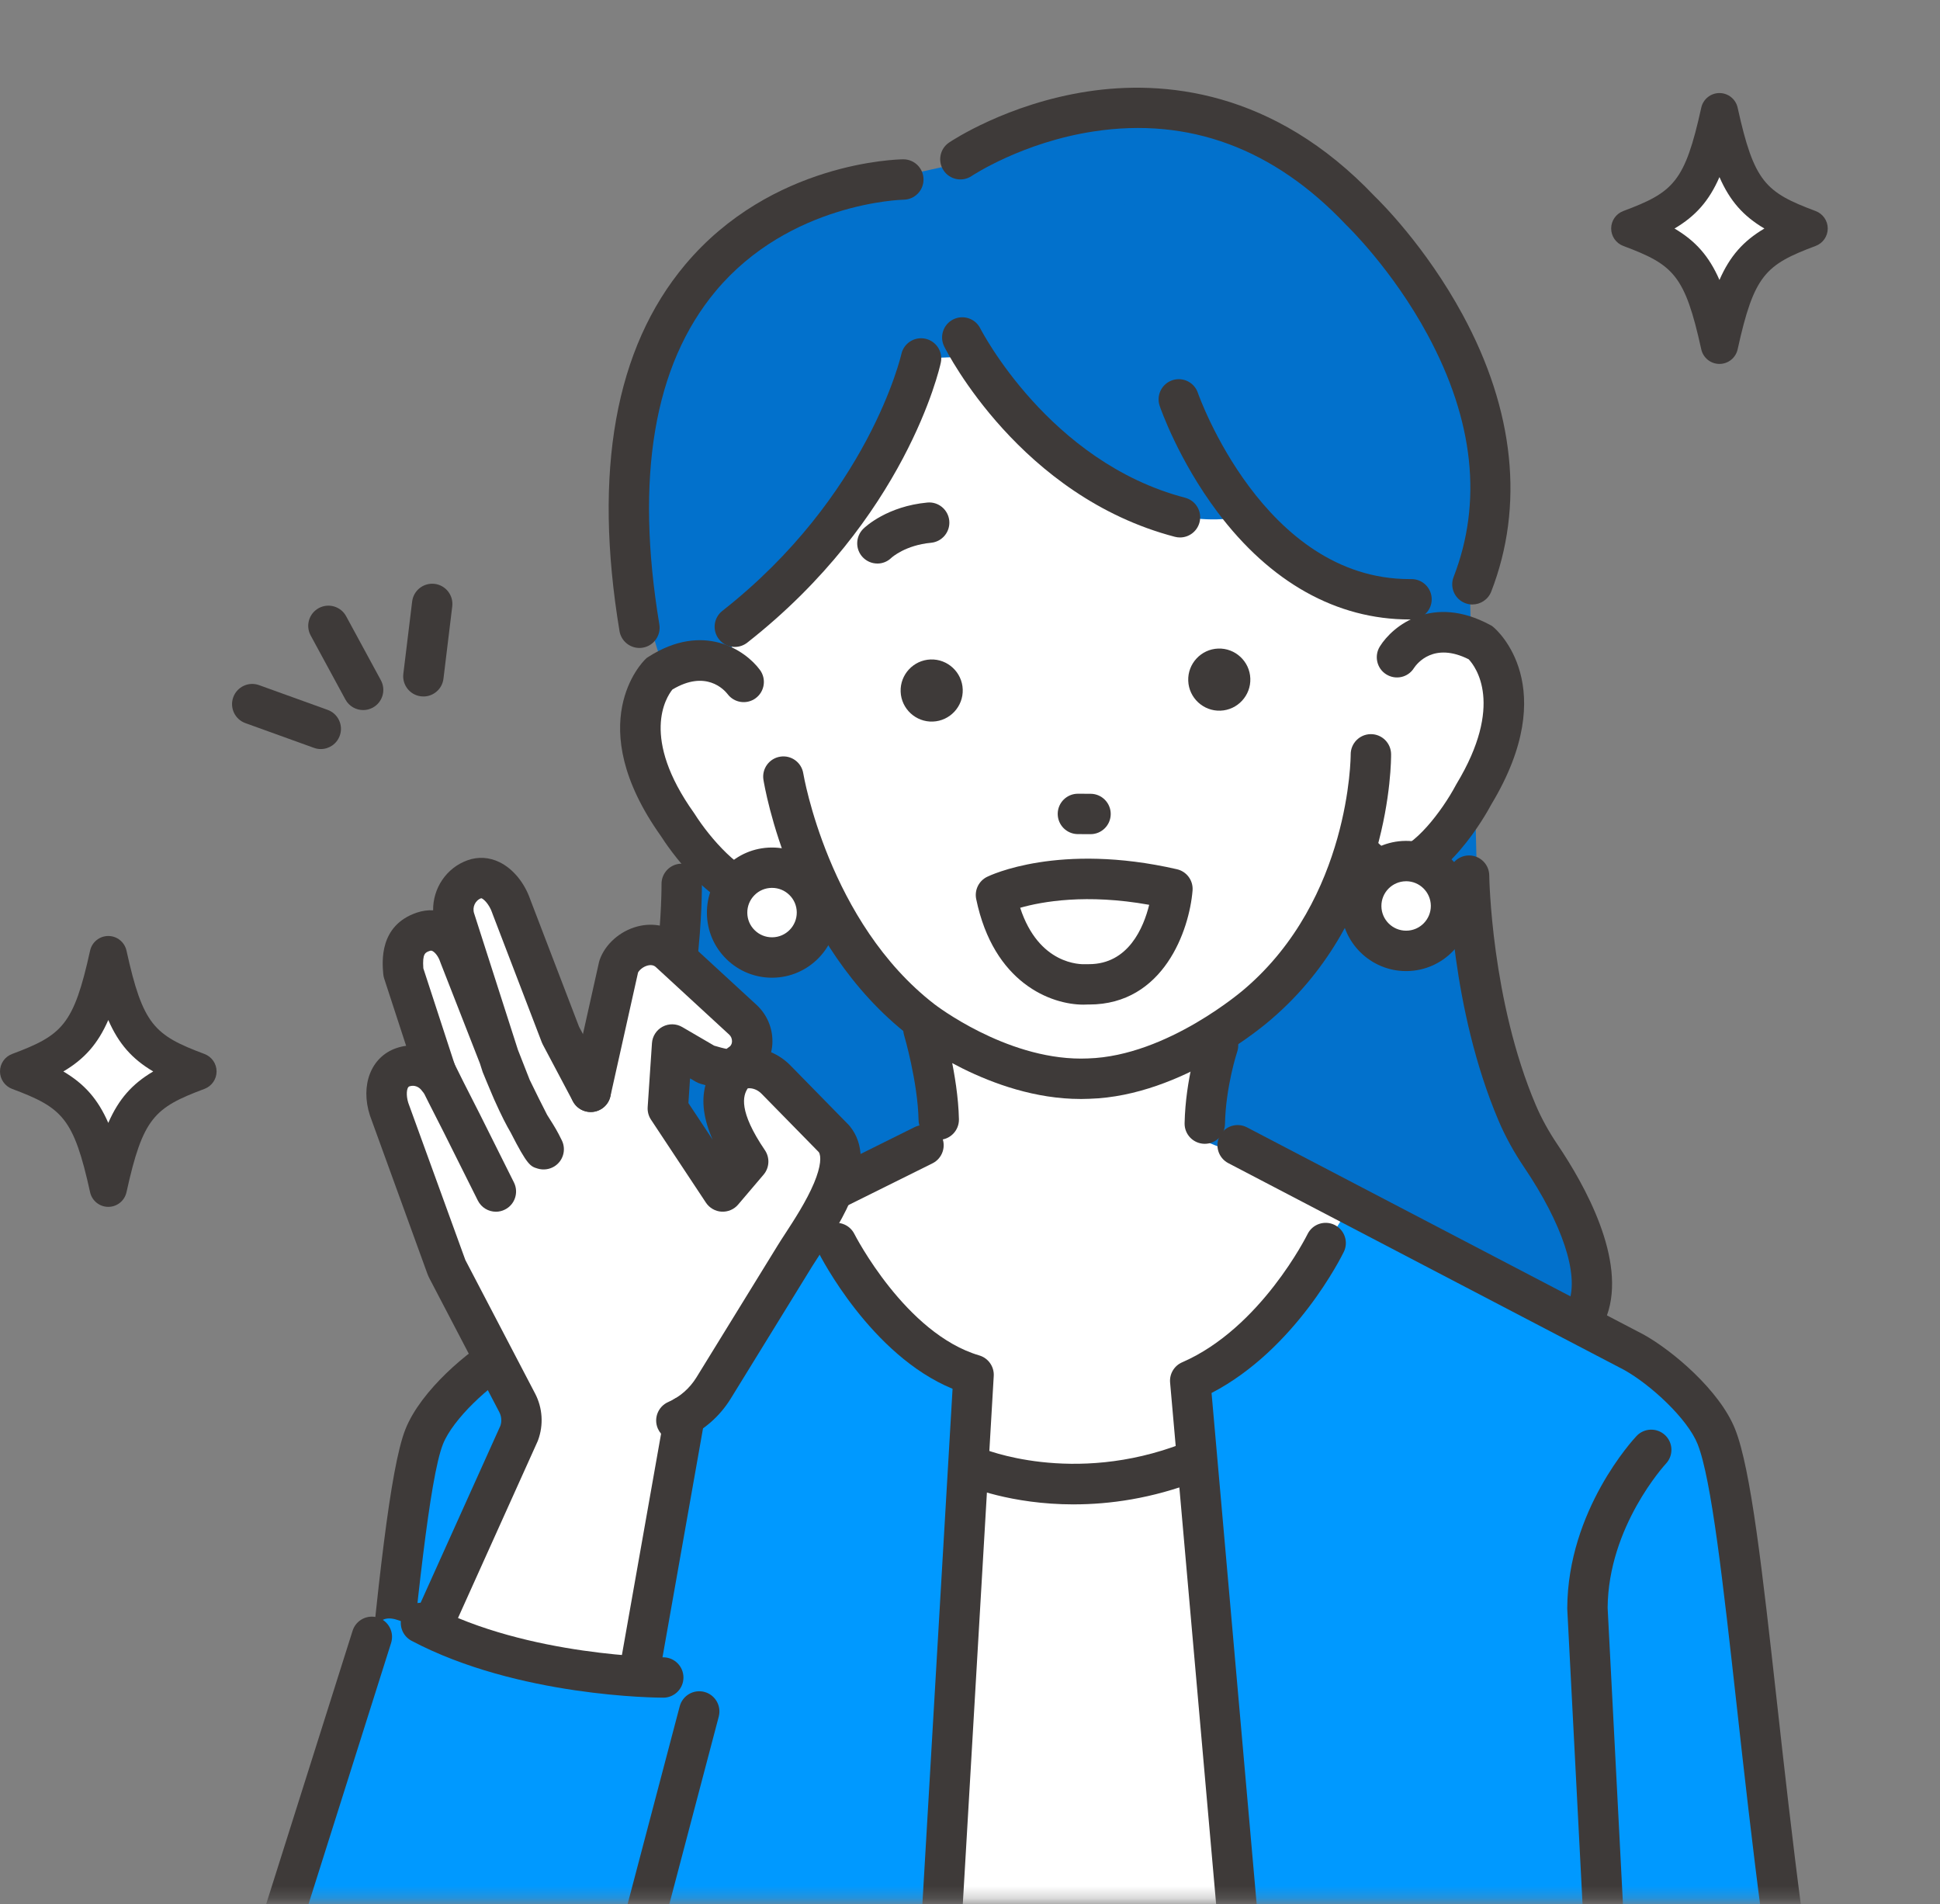 <svg width="160" height="157" viewBox="0 0 160 157" fill="none" xmlns="http://www.w3.org/2000/svg">
<rect x="0" y="0" width="160" height="157" fill="#808080" stroke="none"/>
<mask id="mask0_35_178" style="mask-type:luminance" maskUnits="userSpaceOnUse" x="14" y="0" width="146" height="157">
<path d="M159.04 0H14.168V156.714H159.04V0Z" fill="white"/>
</mask>
<g mask="url(#mask0_35_178)">
<path d="M54.661 54.853C54.661 54.853 42.198 22.182 71.127 15.226L78.992 13.495C78.992 13.495 94.687 1.273 112.393 19.055C112.393 19.055 127.061 28.754 121.224 48.542L122.013 80.634C122.013 80.634 126.746 95.44 131.043 103.69C131.043 103.69 130.851 108.735 130.9 113.404L46.012 113.645C46.012 113.645 44.224 106.917 48.389 98.672C48.389 98.672 54.925 86.601 56.969 71.011L54.661 54.853Z" fill="#0271CC"/>
<path d="M55.911 105.037C55.911 105.037 40.523 108.082 36.464 117.336L29.771 160.184L146.969 158L142.282 120.455C142.282 120.455 137.334 109.076 126.7 108.684L89.219 95.378L55.913 105.037H55.911Z" fill="#0099FF"/>
<path d="M77.422 85.459L76.872 95.366L63.889 101.979C63.889 101.979 74.193 149.522 89.806 150.167C102.307 150.685 114.521 100.934 114.547 100.706C114.601 100.25 99.625 94.195 99.625 94.195L100.742 84.504L77.422 85.461V85.459Z" fill="white"/>
<path d="M80.299 113.361L77.617 159.106L102.071 158.156L98.291 115.287C103.564 112.518 110.905 100.124 110.905 100.124L124.036 105.902L112.974 100.124L70.466 98.623L55.911 105.034L67.521 100.124C67.521 100.124 73.785 112.047 80.299 113.358V113.361Z" fill="white"/>
<path d="M51.698 144.085V147.432H51.982L51.698 144.085Z" fill="#F5DA3C"/>
<path d="M78.88 147.432L80.299 113.361C73.785 112.049 67.521 100.127 67.521 100.127L55.911 105.037L50.112 107.59L51.698 117.356V144.085L51.979 147.43H78.88V147.432Z" fill="#0099FF"/>
<path d="M98.293 115.289L101.231 147.432H131.873L129.363 108.684L124.039 105.902L110.907 100.124C110.907 100.124 103.567 112.518 98.293 115.287V115.289Z" fill="#0099FF"/>
<path d="M50.097 107.495L50.112 107.59L55.911 105.037L50.097 107.495Z" fill="#F5DA3C"/>
<path d="M129.333 108.233L124.036 105.902L129.361 108.684L129.333 108.233Z" fill="#F5DA3C"/>
<path d="M60.38 34.983C60.38 34.983 58.521 51.523 61.338 56.226C61.338 56.226 53.87 51.19 52.83 60.411C52.83 60.411 54.643 77.473 66.158 72.712C66.158 72.712 73.878 91.004 89.854 90.174C89.854 90.174 108.016 88.187 111.563 69.477C111.563 69.477 116.903 76.139 121.854 64.975C121.854 64.975 130.974 50.988 116.865 52.855L117.61 35.744L98.05 22.533L71.939 21.849L60.38 34.983Z" fill="white"/>
<path d="M75.965 29.556C75.965 29.556 67.849 45.612 61.364 50.05L59.192 54.714L56.006 51.728L58.372 33.336C58.372 33.336 65.118 12.265 97.948 17.467L117.648 31.274L118.757 49.449C118.757 49.449 111.683 49.728 102.814 42.472C102.814 42.472 96.337 44.71 88.576 37.954L81.915 29.318L75.968 29.553L75.965 29.556Z" fill="#0271CC"/>
<path d="M77.422 93.985C76.518 93.985 75.778 93.263 75.758 92.356C75.691 89.196 74.577 85.392 74.564 85.354C74.303 84.473 74.807 83.546 75.688 83.284C76.57 83.023 77.497 83.528 77.758 84.409C77.809 84.58 79.01 88.683 79.087 92.284C79.105 93.204 78.378 93.965 77.458 93.983C77.445 93.983 77.435 93.983 77.422 93.983V93.985Z" fill="#3E3A39"/>
<path d="M99.364 94.311C99.364 94.311 99.341 94.311 99.328 94.311C98.409 94.29 97.679 93.532 97.699 92.612C97.776 88.978 98.834 85.797 98.88 85.664C99.174 84.793 100.117 84.324 100.99 84.619C101.861 84.913 102.33 85.856 102.035 86.727C102.015 86.791 101.093 89.595 101.029 92.682C101.011 93.588 100.268 94.311 99.364 94.311Z" fill="#3E3A39"/>
<path d="M89.124 90.615C81.692 90.615 75.286 85.636 75.01 85.418C65.226 77.847 63.054 64.847 62.964 64.296C62.818 63.389 63.438 62.534 64.345 62.39C65.254 62.242 66.107 62.864 66.25 63.771C66.271 63.891 68.322 76.036 77.056 82.793C77.125 82.847 82.865 87.282 89.145 87.285C89.342 87.285 89.539 87.28 89.737 87.272C96.296 87.073 102.599 81.584 102.663 81.528C111.376 74.069 111.397 62.329 111.397 62.211C111.391 61.294 112.129 60.541 113.049 60.533C113.054 60.533 113.059 60.533 113.064 60.533C113.976 60.533 114.718 61.266 114.729 62.18C114.734 62.723 114.749 75.56 104.86 84.032C104.435 84.406 97.54 90.366 89.867 90.599C89.619 90.609 89.373 90.617 89.127 90.617L89.124 90.615Z" fill="#3E3A39"/>
<path d="M89.941 68.78H89.934L88.891 68.775C87.972 68.77 87.232 68.022 87.234 67.103C87.239 66.186 87.982 65.446 88.899 65.446H88.907L89.949 65.451C90.869 65.456 91.609 66.204 91.606 67.123C91.601 68.04 90.858 68.78 89.941 68.78Z" fill="#3E3A39"/>
<path d="M100.655 58.597C99.246 58.651 98.05 57.542 97.999 56.133C97.945 54.724 99.054 53.528 100.463 53.477C101.871 53.423 103.068 54.532 103.119 55.941C103.173 57.35 102.064 58.546 100.655 58.597Z" fill="#3E3A39"/>
<path d="M76.936 59.496C75.527 59.55 74.331 58.441 74.28 57.032C74.226 55.624 75.335 54.428 76.744 54.376C78.152 54.322 79.348 55.431 79.4 56.84C79.453 58.249 78.344 59.445 76.936 59.496Z" fill="#3E3A39"/>
<path d="M146.966 159.664C146.144 159.664 145.43 159.055 145.317 158.217C144.508 152.088 143.824 145.962 143.225 140.558C142.113 130.567 141.153 121.938 140.008 119.069C139.178 116.99 136.156 114.185 133.95 112.956L101.303 95.906C100.488 95.481 100.171 94.474 100.599 93.66C101.024 92.845 102.03 92.528 102.845 92.956L135.549 110.036C137.918 111.347 141.826 114.636 143.102 117.838C144.41 121.124 145.348 129.537 146.534 140.189C147.133 145.578 147.814 151.684 148.618 157.779C148.739 158.691 148.098 159.529 147.187 159.649C147.112 159.659 147.038 159.664 146.966 159.664Z" fill="#3E3A39"/>
<path d="M29.771 161.849C29.7 161.849 29.625 161.844 29.554 161.834C28.642 161.714 27.999 160.879 28.119 159.967C28.762 155.065 29.38 148.872 29.976 142.884C31.144 131.179 32.151 121.07 33.441 117.838C34.717 114.636 38.628 111.348 40.997 110.036L41.064 110L75.425 92.94C76.247 92.531 77.248 92.869 77.655 93.691C78.065 94.513 77.727 95.514 76.905 95.922L42.58 112.964C40.377 114.196 37.363 116.995 36.535 119.07C35.421 121.866 34.338 132.718 33.29 143.214C32.691 149.228 32.071 155.444 31.421 160.4C31.311 161.237 30.596 161.849 29.771 161.849Z" fill="#3E3A39"/>
<path d="M62.872 75.391H62.862C58.761 75.383 55.035 69.764 54.502 68.929C47.922 59.673 52.994 54.581 53.214 54.369L53.332 54.253L53.47 54.164C57.996 51.259 61.471 53.598 62.678 55.242C63.221 55.982 63.062 57.025 62.322 57.57C61.587 58.111 60.552 57.957 60.006 57.229C59.722 56.863 58.208 55.201 55.455 56.855C54.94 57.496 52.797 60.805 57.24 67.036L57.294 67.116C58.592 69.17 61.179 72.061 62.87 72.064H62.877C63.08 72.064 63.669 72.049 64.388 70.916C64.88 70.14 65.91 69.91 66.686 70.404C67.462 70.896 67.692 71.925 67.198 72.702C65.787 74.925 64.066 75.393 62.87 75.393L62.872 75.391Z" fill="#3E3A39"/>
<path d="M114.793 73.421C113.622 73.421 112.05 72.965 110.618 71.05C110.067 70.312 110.218 69.27 110.956 68.719C111.694 68.168 112.736 68.319 113.287 69.057C114.101 70.148 114.695 70.102 114.887 70.087C116.573 69.956 118.934 66.875 120.074 64.729L120.12 64.647C124.08 58.095 121.693 54.96 121.129 54.361C118.25 52.914 116.87 54.702 116.616 55.081C116.13 55.862 115.11 56.09 114.329 55.603C113.548 55.117 113.317 54.082 113.804 53.301C114.882 51.572 118.171 48.975 122.901 51.531L123.047 51.61L123.176 51.715C123.411 51.91 128.854 56.602 122.994 66.329C122.528 67.203 119.236 73.088 115.149 73.406C115.036 73.414 114.918 73.419 114.795 73.419L114.793 73.421Z" fill="#3E3A39"/>
<path d="M97.32 44.316C97.182 44.316 97.038 44.298 96.898 44.262C84.176 40.935 78.124 29.072 77.873 28.57C77.463 27.747 77.796 26.746 78.618 26.336C79.441 25.927 80.439 26.259 80.849 27.079C80.906 27.189 86.507 38.102 97.74 41.04C98.629 41.273 99.162 42.182 98.929 43.071C98.734 43.819 98.058 44.316 97.32 44.316Z" fill="#3E3A39"/>
<path d="M116.245 51.077C110.236 51.077 104.763 48.019 100.412 42.223C97.182 37.923 95.704 33.646 95.643 33.467C95.346 32.596 95.812 31.651 96.68 31.354C97.551 31.057 98.496 31.52 98.793 32.391C98.852 32.565 104.215 47.748 116.247 47.748C116.299 47.748 116.347 47.748 116.396 47.748H116.414C117.326 47.748 118.068 48.483 118.079 49.395C118.089 50.314 117.351 51.067 116.432 51.077C116.37 51.077 116.309 51.077 116.247 51.077H116.245Z" fill="#3E3A39"/>
<path d="M60.605 53.344C60.111 53.344 59.622 53.126 59.294 52.706C58.726 51.984 58.851 50.937 59.576 50.368C71.632 40.902 74.313 29.312 74.339 29.197C74.536 28.301 75.425 27.732 76.321 27.929C77.217 28.127 77.786 29.01 77.591 29.907C77.479 30.427 74.679 42.743 61.633 52.986C61.328 53.224 60.964 53.342 60.605 53.342V53.344Z" fill="#3E3A39"/>
<path d="M52.733 53.426C51.933 53.426 51.227 52.847 51.093 52.033C48.911 38.873 50.73 28.711 56.502 21.831C63.62 13.346 74.044 13.141 74.485 13.136H74.503C75.414 13.136 76.157 13.871 76.167 14.783C76.178 15.702 75.443 16.453 74.523 16.466C74.431 16.466 65.134 16.689 59.025 24.003C53.928 30.107 52.366 39.352 54.379 51.487C54.53 52.394 53.916 53.252 53.009 53.403C52.917 53.419 52.825 53.426 52.735 53.426H52.733Z" fill="#3E3A39"/>
<path d="M121.436 49.843C121.237 49.843 121.032 49.807 120.835 49.73C119.977 49.397 119.551 48.434 119.884 47.576C122.279 41.399 121.559 34.681 117.746 27.612C114.826 22.2 111.099 18.619 111.064 18.584L111.002 18.522C105.052 12.232 98.06 9.645 90.221 10.834C84.322 11.727 80.178 14.486 80.137 14.511C79.374 15.024 78.339 14.824 77.827 14.061C77.312 13.297 77.514 12.263 78.278 11.75C78.47 11.62 83.09 8.546 89.721 7.54C95.891 6.605 105.001 7.35 113.392 16.202C113.819 16.614 117.572 20.312 120.627 25.942C124.907 33.825 125.724 41.721 122.989 48.778C122.732 49.436 122.102 49.84 121.436 49.84V49.843Z" fill="#3E3A39"/>
<path d="M67.349 75.604C67.55 73.568 66.063 71.755 64.027 71.555C61.992 71.354 60.179 72.841 59.978 74.877C59.777 76.912 61.265 78.725 63.3 78.926C65.336 79.127 67.149 77.639 67.349 75.604Z" fill="white"/>
<path d="M63.669 80.616C62.258 80.616 60.926 80.073 59.914 79.084C58.89 78.08 58.316 76.738 58.303 75.304C58.288 73.87 58.833 72.517 59.835 71.493C60.839 70.468 62.181 69.897 63.615 69.882C63.636 69.882 63.653 69.882 63.674 69.882C65.085 69.882 66.417 70.425 67.429 71.413C68.453 72.417 69.024 73.759 69.04 75.191C69.07 78.152 66.688 80.585 63.728 80.616C63.707 80.616 63.689 80.616 63.669 80.616ZM63.671 73.209C63.671 73.209 63.656 73.209 63.648 73.209C63.103 73.214 62.593 73.431 62.214 73.821C61.832 74.21 61.627 74.725 61.633 75.268C61.638 75.813 61.855 76.323 62.245 76.702C62.629 77.079 63.133 77.284 63.671 77.284C63.679 77.284 63.687 77.284 63.694 77.284C64.819 77.273 65.723 76.349 65.713 75.224C65.707 74.679 65.49 74.169 65.1 73.79C64.716 73.414 64.212 73.209 63.674 73.209H63.671Z" fill="#3E3A39"/>
<path d="M118.613 77.291C120.044 75.829 120.019 73.485 118.558 72.054C117.097 70.623 114.752 70.647 113.321 72.109C111.89 73.57 111.914 75.915 113.376 77.346C114.837 78.777 117.182 78.752 118.613 77.291Z" fill="white"/>
<path d="M115.966 80.07C113.033 80.07 110.631 77.698 110.6 74.758C110.569 71.797 112.951 69.364 115.912 69.334C115.93 69.334 115.95 69.334 115.968 69.334C118.903 69.334 121.303 71.705 121.337 74.645C121.367 77.606 118.985 80.039 116.025 80.07C116.007 80.07 115.986 80.07 115.968 80.07H115.966ZM115.966 72.663C115.966 72.663 115.95 72.663 115.945 72.663C114.821 72.676 113.917 73.598 113.93 74.722C113.942 75.839 114.854 76.738 115.968 76.738C115.976 76.738 115.984 76.738 115.989 76.738C117.113 76.728 118.017 75.803 118.007 74.679C117.994 73.562 117.082 72.661 115.968 72.661L115.966 72.663Z" fill="#3E3A39"/>
<path d="M46.895 106.886C46.819 106.886 46.739 106.881 46.66 106.868C45.751 106.737 45.118 105.895 45.246 104.986C45.779 101.238 48.071 97.253 49.388 95.212C50.097 94.116 50.678 93.004 51.116 91.908C54.617 83.185 54.561 72.996 54.559 72.894C54.551 71.974 55.288 71.221 56.205 71.214C56.211 71.214 56.216 71.214 56.223 71.214C57.135 71.214 57.878 71.946 57.888 72.861C57.893 73.304 57.957 83.799 54.205 93.148C53.688 94.439 53.007 95.742 52.182 97.018C51.239 98.478 48.998 102.219 48.537 105.457C48.419 106.287 47.707 106.886 46.89 106.886H46.895Z" fill="#3E3A39"/>
<path d="M130.964 109.567C130.777 109.567 130.588 109.537 130.401 109.47C129.535 109.16 129.087 108.205 129.397 107.342C130.221 105.042 128.841 100.895 125.703 96.249C124.853 94.992 124.146 93.704 123.601 92.423C119.654 83.154 119.5 72.658 119.495 72.218C119.485 71.298 120.222 70.545 121.142 70.535H121.16C122.072 70.535 122.814 71.27 122.825 72.182C122.825 72.323 122.989 82.488 126.664 91.119C127.125 92.205 127.732 93.304 128.462 94.387C130.687 97.681 134.173 103.889 132.529 108.469C132.286 109.147 131.645 109.57 130.962 109.57L130.964 109.567Z" fill="#3E3A39"/>
<path d="M102.071 159.821C101.218 159.821 100.491 159.168 100.414 158.302L96.503 113.998C96.439 113.284 96.841 112.61 97.5 112.326C103.99 109.506 107.798 101.838 107.837 101.761C108.241 100.936 109.235 100.593 110.062 100.995C110.887 101.397 111.233 102.394 110.831 103.218C110.664 103.562 106.863 111.253 99.922 114.856L103.731 158.007C103.813 158.924 103.134 159.731 102.22 159.813C102.171 159.818 102.12 159.821 102.071 159.821Z" fill="#3E3A39"/>
<path d="M88.561 124.043C83.341 124.043 79.856 122.558 79.633 122.461C78.79 122.092 78.406 121.111 78.775 120.268C79.144 119.428 80.122 119.044 80.962 119.408C81.054 119.449 88.438 122.53 97.548 119.013C98.406 118.683 99.369 119.108 99.7 119.966C100.03 120.824 99.605 121.787 98.747 122.117C94.984 123.57 91.496 124.041 88.558 124.041L88.561 124.043Z" fill="#3E3A39"/>
<path d="M77.62 160.771C77.586 160.771 77.553 160.771 77.52 160.768C76.603 160.715 75.901 159.926 75.955 159.009L78.562 114.511C71.824 111.737 67.672 103.605 67.487 103.239C67.075 102.417 67.406 101.418 68.228 101.003C69.047 100.591 70.049 100.921 70.461 101.74C70.505 101.828 74.682 109.977 80.765 111.76C81.507 111.978 82.004 112.682 81.958 113.455L79.277 159.201C79.225 160.084 78.49 160.768 77.617 160.768L77.62 160.771Z" fill="#3E3A39"/>
<path d="M51.721 137.764C50.929 137.764 50.228 137.198 50.084 136.391C48.524 127.624 44.096 124.328 44.05 124.294C43.297 123.767 43.12 122.732 43.648 121.979C44.175 121.226 45.22 121.047 45.971 121.574C46.196 121.733 51.541 125.585 53.36 135.807C53.521 136.711 52.917 137.577 52.013 137.738C51.915 137.756 51.816 137.764 51.718 137.764H51.721Z" fill="#3E3A39"/>
<path d="M132.178 158.527C131.297 158.527 130.562 157.838 130.516 156.95L129.258 132.649V132.603C129.294 124.504 134.742 118.647 134.975 118.401C135.607 117.733 136.66 117.704 137.329 118.335C137.997 118.965 138.025 120.017 137.395 120.686C137.313 120.775 132.639 125.864 132.588 132.57L133.84 156.775C133.889 157.692 133.182 158.476 132.263 158.525C132.234 158.525 132.204 158.525 132.175 158.525L132.178 158.527Z" fill="#3E3A39"/>
<path d="M52.054 144.148L57.729 116.275L68.566 98.08C68.566 98.08 70.72 96.239 68.082 92.827L61.523 88.87C61.523 88.87 58.779 90.141 60.375 93.094L61.002 95.132L59.484 98.08L55.184 92.827V85.981L59.607 88.512C59.607 88.512 62.214 87.508 61.981 84.742L53.526 77.921C53.526 77.921 51.052 77.967 49.79 83.402L48.235 89.731L44.211 80.055L40.211 72.481C40.211 72.481 37.102 71.641 36.989 76.236C36.989 76.236 32.397 75.186 33.964 82.298L35.644 87.467C35.644 87.467 30.483 87.029 32.097 91.472L37.437 106.801L42.892 116.275L33.992 136.227L52.054 144.151V144.148Z" fill="white"/>
<path d="M35.934 135.113C35.706 135.113 35.473 135.064 35.25 134.964C34.412 134.587 34.038 133.601 34.417 132.761L41.271 117.556C41.394 117.187 41.361 116.782 41.181 116.439L35.437 105.446C35.362 105.305 35.296 105.157 35.239 105.001L30.532 92.038C30.527 92.02 30.519 92.005 30.514 91.987C29.692 89.472 30.606 87.131 32.688 86.422C32.955 86.329 33.226 86.268 33.495 86.232L31.685 80.687C31.646 80.567 31.62 80.444 31.61 80.321C31.521 79.33 31.249 76.313 34.369 75.252C34.817 75.099 35.27 75.035 35.721 75.058C35.698 73.257 36.802 71.554 38.569 70.929C39.435 70.622 40.341 70.675 41.192 71.088C42.303 71.626 43.254 72.776 43.735 74.169L47.756 84.657L50.189 89.247C50.62 90.059 50.31 91.068 49.498 91.498C48.686 91.928 47.677 91.618 47.246 90.806L44.767 86.127C44.736 86.068 44.708 86.007 44.683 85.943L40.615 75.332C40.608 75.311 40.6 75.291 40.595 75.273C40.339 74.517 39.842 74.082 39.688 74.061C39.189 74.241 38.93 74.807 39.107 75.324C39.109 75.334 39.112 75.342 39.117 75.352L42.713 86.557L43.684 89.034C44.193 90.084 44.7 91.104 45.123 91.923C45.215 92.077 45.305 92.215 45.392 92.353C45.674 92.796 45.963 93.252 46.342 94.039C46.714 94.812 46.437 95.742 45.702 96.185C45.302 96.426 44.806 96.49 44.357 96.357C43.75 96.177 43.505 96.103 42.121 93.388C41.778 92.804 41.358 92.002 40.746 90.632C40.746 90.63 40.703 90.532 40.639 90.379C40.631 90.361 40.623 90.343 40.615 90.325C40.37 89.744 39.852 88.519 39.803 88.381C39.801 88.371 39.798 88.363 39.796 88.355L39.578 87.677L36.349 79.427C36.338 79.396 36.325 79.368 36.315 79.337C36.156 78.846 35.875 78.523 35.667 78.418C35.588 78.379 35.537 78.374 35.447 78.405C35.076 78.531 34.827 78.615 34.914 79.842L37.716 88.427C37.972 89.208 37.619 90.059 36.886 90.427C36.154 90.799 35.26 90.581 34.781 89.915C34.584 89.641 34.194 89.428 33.764 89.575C33.523 89.656 33.48 90.325 33.672 90.932L38.369 103.863C38.374 103.876 38.38 103.889 38.385 103.902L44.129 114.897C44.752 116.085 44.841 117.492 44.375 118.752C44.362 118.787 44.347 118.823 44.332 118.859L37.45 134.129C37.173 134.746 36.566 135.11 35.931 135.11L35.934 135.113Z" fill="#3E3A39"/>
<path d="M40.9 99.911C40.29 99.911 39.701 99.573 39.409 98.989L36.587 93.342C34.456 89.17 34.397 88.99 34.351 88.844C34.066 87.971 34.543 87.031 35.419 86.747C36.259 86.473 37.16 86.903 37.48 87.715C37.629 88.043 38.643 90.048 39.56 91.841L42.388 97.501C42.797 98.323 42.465 99.325 41.642 99.734C41.404 99.855 41.151 99.911 40.9 99.911ZM37.486 87.73C37.496 87.758 37.506 87.787 37.516 87.815C37.511 87.797 37.501 87.769 37.486 87.73Z" fill="#3E3A39"/>
<path d="M53.199 138.314C48.75 137.459 41.466 137.095 35.934 134.964C33.237 133.924 31.492 132.144 30.67 134.964L20.336 169.279C20.336 169.279 22.81 187.394 34.489 183.903L48.471 177.188L57.453 141.948C57.857 140.325 54.812 138.624 53.201 138.314H53.199Z" fill="#0099FF"/>
<path d="M32.975 185.939C32.217 185.939 31.436 185.893 30.629 185.793C28.035 185.471 25.64 184.244 23.888 182.341C21.086 179.298 16.935 172.508 20.618 161.221L29.08 134.462C29.356 133.586 30.291 133.099 31.17 133.376C32.046 133.653 32.532 134.587 32.256 135.466L23.788 162.241C20.784 171.446 23.517 177.024 26.337 180.087C27.556 181.411 29.226 182.264 31.039 182.489C35.263 183.017 39.291 181.857 43.015 179.04C45.272 177.334 46.903 174.988 47.741 172.255L56.059 140.691C56.295 139.802 57.204 139.272 58.093 139.505C58.982 139.741 59.512 140.65 59.279 141.539L50.934 173.192C49.895 176.614 47.851 179.554 45.023 181.693C42.357 183.709 38.223 185.937 32.97 185.937L32.975 185.939Z" fill="#3E3A39"/>
<path d="M54.702 139.979C54.218 139.979 42.721 139.925 33.941 135.289C33.129 134.859 32.817 133.852 33.247 133.04C33.677 132.229 34.684 131.916 35.496 132.346C43.533 136.59 54.592 136.652 54.702 136.652C55.621 136.652 56.367 137.397 56.367 138.317C56.367 139.236 55.621 139.981 54.702 139.981V139.979Z" fill="#3E3A39"/>
<path d="M52.791 139.218C52.694 139.218 52.597 139.211 52.499 139.193C51.593 139.031 50.991 138.168 51.15 137.264L54.828 116.49C54.986 115.584 55.855 114.979 56.756 115.14C57.663 115.302 58.265 116.165 58.106 117.069L54.428 137.843C54.285 138.65 53.583 139.218 52.791 139.218Z" fill="#3E3A39"/>
<path d="M55.783 118.793C55.142 118.793 54.53 118.419 54.256 117.794C53.888 116.951 54.272 115.97 55.114 115.601C56.075 115.181 56.879 114.477 57.44 113.57L64.153 102.667C64.306 102.416 64.511 102.101 64.747 101.74C65.49 100.6 66.509 99.038 67.137 97.545C67.728 96.134 67.733 95.314 67.531 94.999L62.813 90.187C62.493 89.859 62.063 89.692 61.671 89.736C61.269 90.33 60.887 91.603 63.085 94.838C63.505 95.458 63.461 96.282 62.977 96.853L60.877 99.322C60.539 99.722 60.029 99.935 59.509 99.906C58.987 99.876 58.511 99.599 58.221 99.164L53.69 92.32C53.488 92.015 53.393 91.654 53.416 91.29L53.77 86.012C53.808 85.438 54.141 84.923 54.651 84.652C55.16 84.383 55.773 84.393 56.269 84.685L58.9 86.219C59.23 86.317 59.689 86.445 59.919 86.483C60.009 86.422 60.129 86.329 60.193 86.283C60.339 86.153 60.372 85.976 60.372 85.851C60.372 85.646 60.291 85.448 60.147 85.315L54.077 79.727C53.992 79.655 53.793 79.512 53.409 79.612C53.022 79.714 52.722 79.996 52.622 80.19L50.345 90.386C50.146 91.283 49.257 91.849 48.358 91.649C47.462 91.449 46.895 90.558 47.095 89.662L49.403 79.332C49.418 79.268 49.434 79.207 49.457 79.145C49.907 77.855 51.124 76.774 52.553 76.395C53.898 76.036 55.255 76.341 56.277 77.225C56.29 77.235 56.303 77.245 56.313 77.258L62.404 82.864C63.238 83.635 63.715 84.731 63.705 85.876C63.705 86.178 63.666 86.475 63.597 86.762C64.181 87.008 64.724 87.377 65.193 87.853L69.985 92.743C70.02 92.781 70.056 92.82 70.09 92.861C72.538 95.885 69.406 100.688 67.536 103.554C67.321 103.884 67.134 104.171 66.991 104.401L60.275 115.307C59.358 116.795 58.037 117.947 56.451 118.642C56.234 118.736 56.008 118.782 55.785 118.782L55.783 118.793ZM56.776 90.953L58.772 93.967C58.029 92.277 57.832 90.796 58.18 89.477C58.049 89.439 57.911 89.4 57.77 89.359C57.64 89.321 57.517 89.267 57.399 89.201L56.912 88.916L56.776 90.953Z" fill="#3E3A39"/>
<path d="M34.919 57.427C34.853 57.427 34.784 57.422 34.717 57.414C33.805 57.304 33.155 56.474 33.265 55.56L33.992 49.595C34.102 48.683 34.932 48.035 35.846 48.142C36.758 48.253 37.409 49.083 37.299 49.997L36.574 55.962C36.471 56.807 35.752 57.427 34.925 57.427H34.919Z" fill="#3E3A39"/>
<path d="M29.953 58.548C29.362 58.548 28.79 58.233 28.488 57.678L25.622 52.397C25.184 51.587 25.484 50.578 26.291 50.14C27.1 49.702 28.109 50.002 28.547 50.809L31.413 56.09C31.851 56.899 31.551 57.908 30.745 58.346C30.491 58.482 30.22 58.548 29.953 58.548Z" fill="#3E3A39"/>
<path d="M26.455 61.763C26.268 61.763 26.076 61.732 25.891 61.663L20.239 59.624C19.373 59.312 18.925 58.359 19.237 57.493C19.55 56.628 20.502 56.179 21.368 56.492L27.021 58.531C27.886 58.843 28.334 59.796 28.022 60.661C27.776 61.34 27.139 61.763 26.455 61.763Z" fill="#3E3A39"/>
<path d="M72.361 46.465C71.929 46.465 71.493 46.296 71.165 45.958C70.525 45.3 70.546 44.237 71.204 43.596C71.398 43.407 73.191 41.745 76.477 41.437C77.392 41.347 78.204 42.024 78.291 42.941C78.375 43.855 77.704 44.667 76.787 44.754C74.672 44.951 73.558 45.955 73.511 45.999C73.189 46.311 72.776 46.467 72.361 46.467V46.465Z" fill="#3E3A39"/>
<path d="M89.352 82.836C86.691 82.836 81.945 81.069 80.511 74.131C80.358 73.391 80.724 72.638 81.402 72.302C81.641 72.184 87.339 69.441 97.067 71.672C97.874 71.856 98.422 72.604 98.355 73.429C98.089 76.702 95.963 82.826 89.829 82.826C89.785 82.826 89.742 82.826 89.698 82.826C89.588 82.834 89.473 82.836 89.355 82.836H89.352ZM84.138 74.85C85.677 79.56 89.122 79.525 89.542 79.501C89.598 79.496 89.634 79.496 89.691 79.499C89.731 79.499 89.772 79.499 89.811 79.499C93.066 79.499 94.316 76.479 94.779 74.605C89.603 73.675 85.938 74.338 84.138 74.85Z" fill="#3E3A39"/>
</g>
<path d="M16.325 88.346C11.464 90.167 10.329 91.642 8.933 97.973C7.535 91.639 6.403 90.164 1.542 88.346C6.403 86.525 7.538 85.049 8.933 78.718C10.332 85.052 11.464 86.527 16.325 88.346Z" fill="white"/>
<path d="M8.931 99.51C8.209 99.51 7.586 99.008 7.43 98.304C6.078 92.175 5.145 91.335 0.999 89.783C0.4 89.557 0 88.984 0 88.343C0 87.703 0.397 87.129 0.999 86.904C5.145 85.352 6.078 84.514 7.43 78.383C7.586 77.678 8.209 77.176 8.931 77.176C9.653 77.176 10.275 77.678 10.432 78.383C11.784 84.512 12.716 85.352 16.863 86.904C17.462 87.129 17.862 87.703 17.862 88.343C17.862 88.984 17.465 89.557 16.863 89.783C12.716 91.335 11.784 92.172 10.432 98.304C10.275 99.008 9.653 99.51 8.931 99.51ZM5.225 88.346C6.964 89.373 8.073 90.623 8.931 92.587C9.789 90.623 10.898 89.37 12.637 88.346C10.898 87.319 9.789 86.069 8.931 84.104C8.073 86.069 6.964 87.321 5.225 88.346Z" fill="#3E3A39"/>
<path d="M149.202 18.84C144.341 20.661 143.207 22.136 141.811 28.468C140.412 22.134 139.28 20.659 134.419 18.84C139.28 17.019 140.415 15.544 141.811 9.213C143.209 15.546 144.341 17.022 149.202 18.84Z" fill="white"/>
<path d="M141.811 30.007C141.088 30.007 140.466 29.505 140.31 28.801C138.957 22.672 138.028 21.832 133.879 20.279C133.279 20.054 132.88 19.48 132.88 18.84C132.88 18.2 133.277 17.626 133.879 17.401C138.025 15.849 138.957 15.011 140.31 8.88C140.466 8.175 141.088 7.673 141.811 7.673C142.533 7.673 143.155 8.175 143.311 8.88C144.664 15.009 145.594 15.849 149.743 17.401C150.342 17.626 150.742 18.2 150.742 18.84C150.742 19.48 150.345 20.054 149.743 20.279C145.596 21.832 144.664 22.669 143.311 28.801C143.155 29.505 142.533 30.007 141.811 30.007ZM138.105 18.843C139.844 19.87 140.953 21.12 141.811 23.084C142.669 21.12 143.778 19.87 145.517 18.843C143.778 17.816 142.669 16.566 141.811 14.601C140.953 16.566 139.844 17.816 138.105 18.843Z" fill="#3E3A39"/>
</svg>
